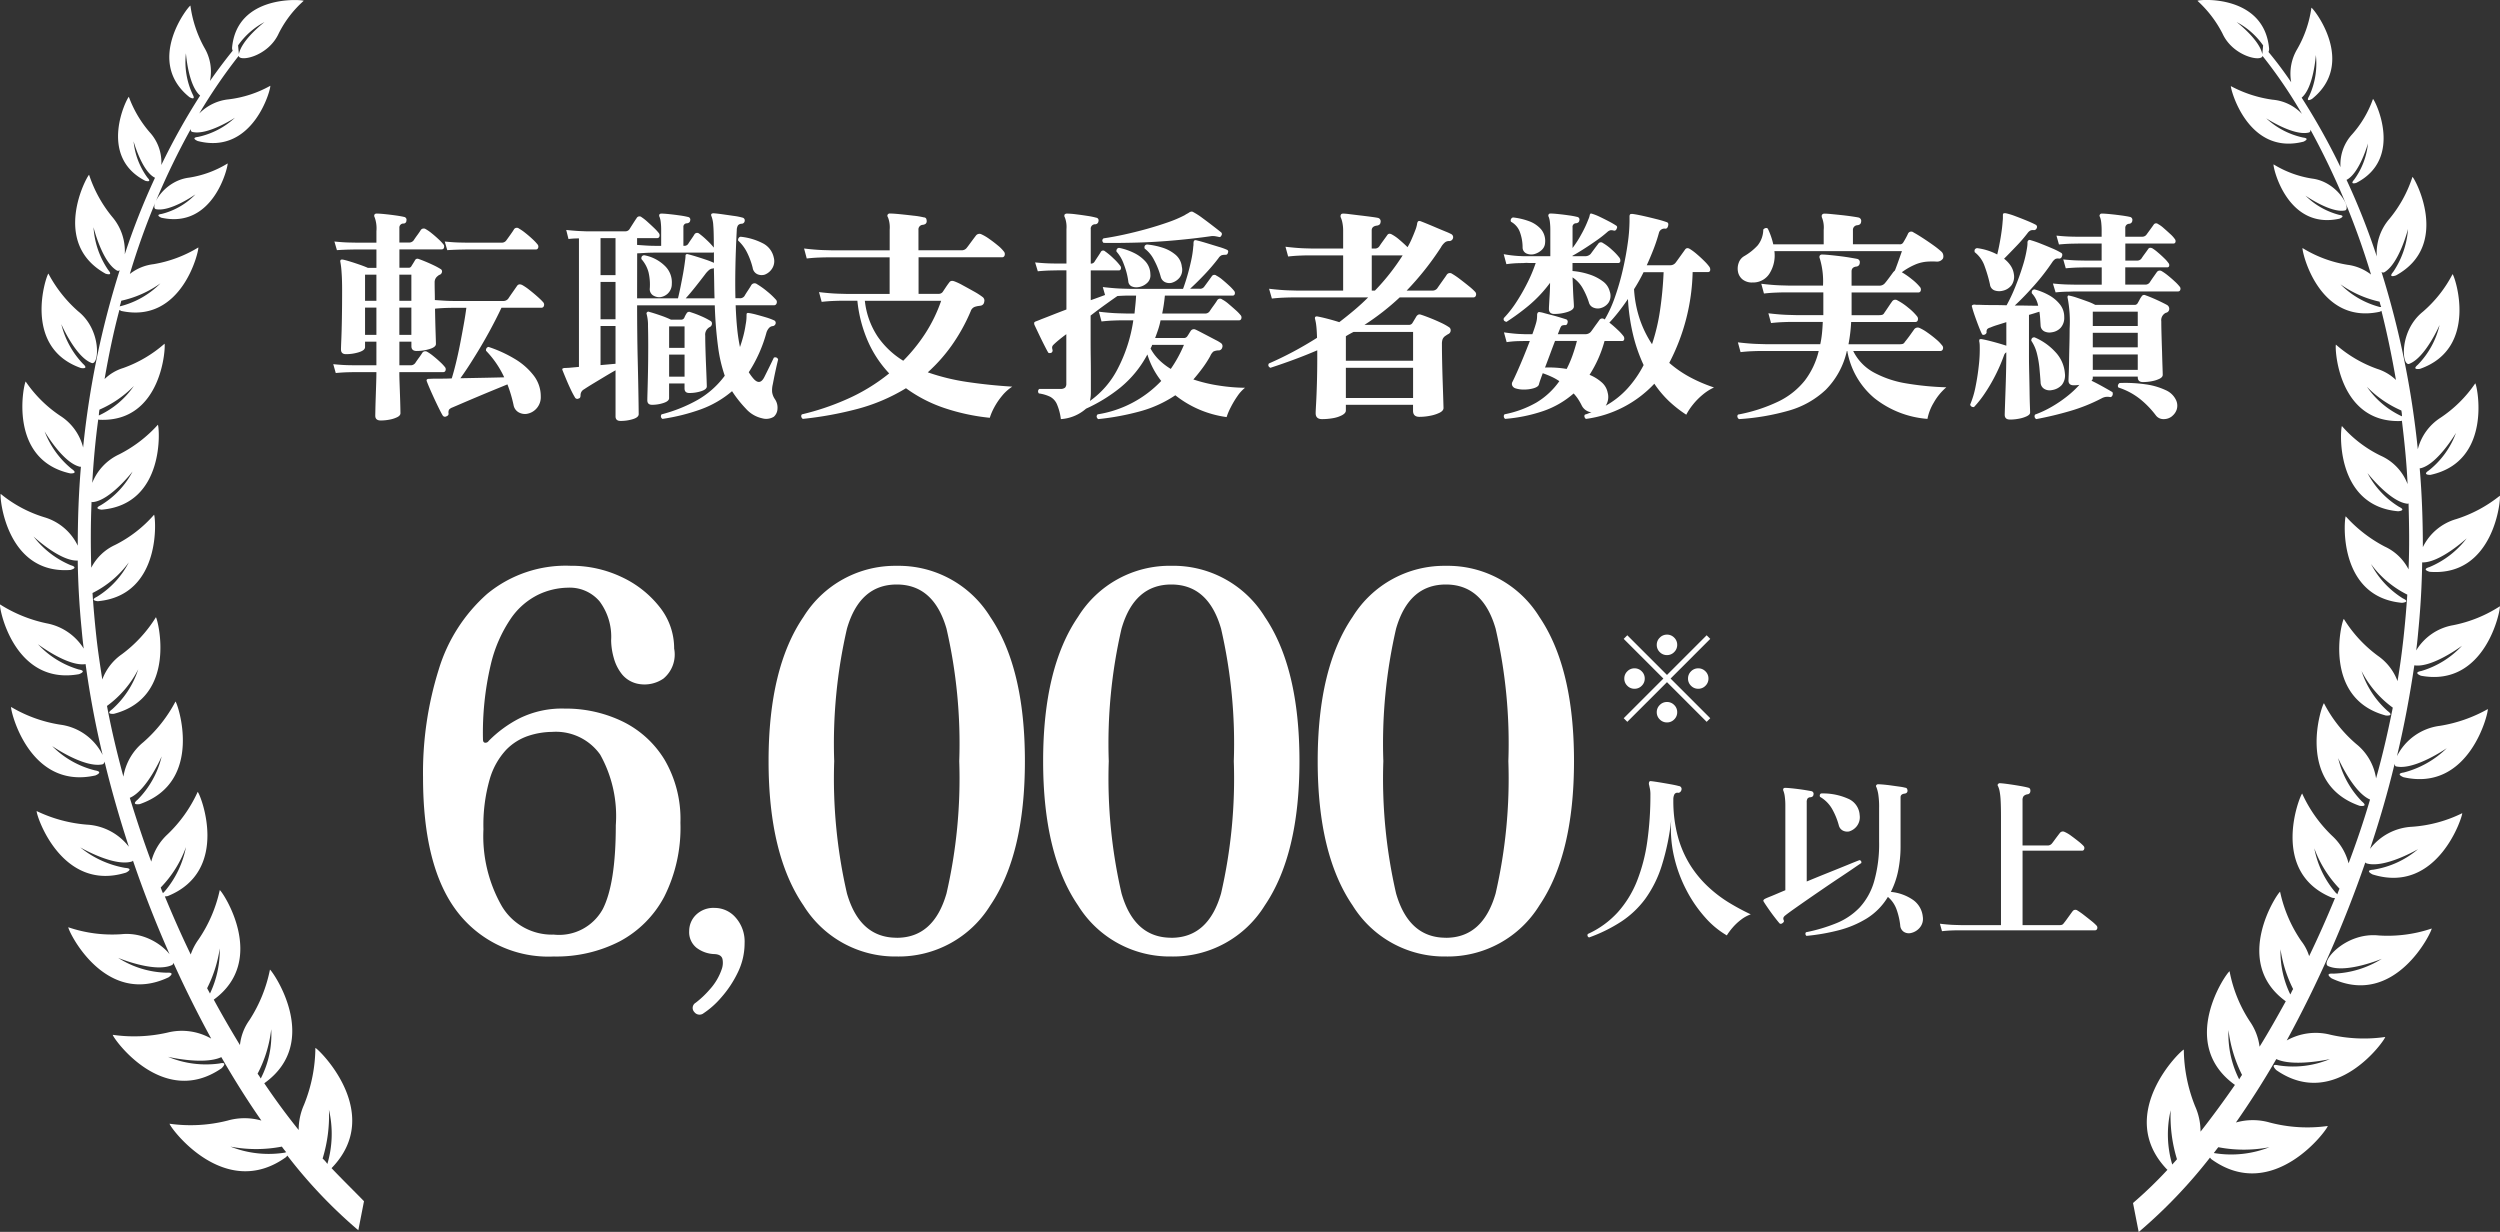 <svg xmlns="http://www.w3.org/2000/svg" width="187.145" height="92.213" viewBox="0 0 187.145 92.213">
  <rect x="0" y="0" width="187.145" height="92.213" fill="#333333" stroke="none"/>
  <g id="グループ_1870" data-name="グループ 1870" transform="translate(-855.427 -588.787)">
    <path id="パス_21578" data-name="パス 21578" d="M-65.5,1.343q-.408,0-.408-.357,0-.068.008-.459t.026-.918q.017-.527.034-1.045t.017-.842h-1.615l-.442.009q-.442.009-.986.059l-.187-.663q.663.068,1.139.076l.476.008h1.615V-4.556h-.85v.408q0,.238-.467.383a3.234,3.234,0,0,1-.961.144q-.374,0-.374-.357,0-.153.026-.757t.042-1.556q.017-.952.017-2.108,0-.816-.042-1.369a6.023,6.023,0,0,0-.093-.773.146.146,0,0,1,.051-.153.413.413,0,0,1,.17,0q.17.034.527.144t.723.238q.366.128.587.229h.646v-1.377h-1.53l-.442.009q-.442.009-.986.043l-.187-.646q.663.068,1.139.076l.476.009h1.53v-.867a2.415,2.415,0,0,0-.136-1.037.222.222,0,0,1-.017-.187.182.182,0,0,1,.17-.085q.221,0,.629.042t.816.1q.408.059.612.11a.213.213,0,0,1,.17.272.213.213,0,0,1-.238.221.3.3,0,0,0-.289.323v1.1h.7a.425.425,0,0,0,.374-.17q.085-.136.272-.391t.255-.374a.27.27,0,0,1,.374-.068,3.188,3.188,0,0,1,.451.315q.263.212.5.434a3.366,3.366,0,0,1,.357.374.255.255,0,0,1,.06.255.164.164,0,0,1-.161.136h-3.179v1.377h.7a.213.213,0,0,0,.187-.1q.051-.085.136-.221t.153-.255a.2.2,0,0,1,.255-.085q.2.068.519.2t.629.281a5.2,5.2,0,0,1,.5.272.2.2,0,0,1,.111.2.275.275,0,0,1-.145.221.47.47,0,0,0-.094.042.4.4,0,0,0-.076.06.568.568,0,0,0-.238.493q0,.323.008.655t.009.654l.637.043q.4.026.774.026h3.672a.463.463,0,0,0,.408-.17q.1-.153.332-.485t.314-.451q.136-.221.408-.085a3.95,3.95,0,0,1,.535.366q.315.247.6.5t.417.408a.269.269,0,0,1,.068.28.188.188,0,0,1-.187.145h-2.992q-.425.9-.952,1.861T-58.5-3.383q-.544.884-1.037,1.564l1.768-.034q.884-.017,1.513-.034a7.211,7.211,0,0,0-1.36-1.989.267.267,0,0,1,.034-.187.21.21,0,0,1,.153-.1,9.646,9.646,0,0,1,1.955.892,5.011,5.011,0,0,1,1.419,1.241,2.538,2.538,0,0,1,.536,1.572,1.259,1.259,0,0,1-.332.918,1.236,1.236,0,0,1-.74.391.976.976,0,0,1-.6-.127.781.781,0,0,1-.365-.536,10.141,10.141,0,0,0-.459-1.547l-1.037.425q-.578.238-1.165.485t-1.1.467q-.51.221-.833.357a.581.581,0,0,0-.238.161.472.472,0,0,0-.034.28q.017.153-.17.221A.2.2,0,0,1-60.86.969q-.085-.136-.246-.459t-.348-.722q-.187-.4-.349-.773t-.246-.6a.143.143,0,0,1,0-.136.208.208,0,0,1,.153-.051l.408-.017h.6q.331,0,.705-.017.153-.493.315-1.156t.306-1.4q.144-.74.272-1.453t.2-1.275h-.952q-.476,0-.893.025t-.5.043q.017.986.042,1.742t.026.893q0,.238-.476.382a3.318,3.318,0,0,1-.969.145q-.391,0-.391-.357v-.34h-.9v1.768h.816a.425.425,0,0,0,.374-.17q.085-.136.272-.391t.255-.374a.27.27,0,0,1,.374-.068,3.187,3.187,0,0,1,.45.315q.264.212.5.434a3.366,3.366,0,0,1,.357.374.255.255,0,0,1,.06.255.164.164,0,0,1-.162.136h-3.3q0,.323.017.8t.034.969q.017.493.025.85t.008.459q0,.17-.229.289a2.165,2.165,0,0,1-.57.187A3.459,3.459,0,0,1-65.5,1.343Zm4.981-12.75-.187-.646q.663.068,1.139.076l.476.009h2.635a.407.407,0,0,0,.357-.17q.1-.136.306-.425t.272-.408a.254.254,0,0,1,.374-.051,3.555,3.555,0,0,1,.467.323q.281.221.535.459a3.632,3.632,0,0,1,.374.391.255.255,0,0,1,.06.255.173.173,0,0,1-.179.136h-5.185l-.451.009Q-59.976-11.441-60.52-11.407Zm-3.587,6.341h.9v-2.04h-.9Zm0-2.55h.9V-9.571h-.9Zm-2.567,2.55h.85v-2.04h-.85Zm0-2.55h.85V-9.571h-.85Zm19.125,8.993q-.374,0-.374-.34V-2.414q-.357.2-.816.476t-.875.527q-.417.255-.672.425a.488.488,0,0,0-.255.408.743.743,0,0,1-.017.162.158.158,0,0,1-.119.111.2.2,0,0,1-.289-.085,6.592,6.592,0,0,1-.314-.595q-.178-.374-.34-.765t-.264-.646q-.051-.1,0-.153l.1-.034.374-.017.748-.068v-9.622l-.264.008a5.186,5.186,0,0,0-.519.042l-.17-.68q.629.068,1.054.085l.425.017h2.924a.365.365,0,0,0,.34-.17q.085-.136.264-.417t.264-.4a.238.238,0,0,1,.374-.068,3.51,3.51,0,0,1,.442.349q.255.229.485.45a3.737,3.737,0,0,1,.348.374.278.278,0,0,1,.059.263.162.162,0,0,1-.161.128h-1.513v.51l.621.043q.383.026.757.026h.425v-1.156a4.837,4.837,0,0,0-.034-.637,1.516,1.516,0,0,0-.085-.366.222.222,0,0,1-.017-.187.179.179,0,0,1,.153-.068q.2,0,.6.042t.8.1a5.572,5.572,0,0,1,.587.11.2.2,0,0,1,.17.255q-.017.187-.238.221a.258.258,0,0,0-.272.289v1.394h.051a.327.327,0,0,0,.323-.17q.085-.136.238-.357t.221-.34a.24.24,0,0,1,.34-.051,5.765,5.765,0,0,1,.586.5,5.176,5.176,0,0,1,.519.553q0-1.207-.042-1.675a2.251,2.251,0,0,0-.128-.655.222.222,0,0,1-.017-.187.264.264,0,0,1,.187-.051q.255.017.671.077l.833.119a4.437,4.437,0,0,1,.638.127.209.209,0,0,1,.17.238.233.233,0,0,1-.221.221.372.372,0,0,0-.281.119.7.7,0,0,0-.093.357q-.153,2.958-.1,5.1h.306a.4.4,0,0,0,.374-.17q.085-.153.255-.408t.255-.408a.29.29,0,0,1,.425-.068,6.019,6.019,0,0,1,.782.561,5.293,5.293,0,0,1,.612.578.255.255,0,0,1,.076.289.2.2,0,0,1-.2.153H-38.93q.034.935.11,1.709a13.24,13.24,0,0,0,.213,1.419q.136-.391.246-.807a7.965,7.965,0,0,0,.179-.875,3.477,3.477,0,0,0,.059-.433q.008-.161.008-.247a.422.422,0,0,1,.017-.153q.034-.051.153-.034a5.147,5.147,0,0,1,.586.128q.349.093.706.2a4.819,4.819,0,0,1,.578.213.206.206,0,0,1,.136.255.254.254,0,0,1-.238.187.418.418,0,0,0-.246.128.94.94,0,0,0-.2.348,10.471,10.471,0,0,1-1.326,2.975q.085.136.178.263t.2.246q.459.493.782-.136.187-.374.4-.807t.315-.655a.222.222,0,0,1,.323.136q-.068.272-.153.654t-.153.722l-.1.51a1.822,1.822,0,0,0-.042.561,1.223,1.223,0,0,0,.2.51,1.127,1.127,0,0,1,.2.739.833.833,0,0,1-.272.586,1.09,1.09,0,0,1-.875.119A2.284,2.284,0,0,1-38.165.459,8.886,8.886,0,0,1-39.2-.85,7.6,7.6,0,0,1-41.54.51a14.809,14.809,0,0,1-2.865.714.219.219,0,0,1-.068-.34A11.2,11.2,0,0,0-41.795-.187a6.6,6.6,0,0,0,2.049-1.819,11.06,11.06,0,0,1-.5-2.159,30.735,30.735,0,0,1-.247-3.111h-5.814q0,.85.009,1.9t.034,2.1q.026,1.054.043,1.964t.025,1.5q.008.6.008.68,0,.238-.433.374A3.078,3.078,0,0,1-47.549,1.377ZM-45.186.17q-.357,0-.357-.34,0-.153.017-.722t.034-1.445q.017-.875.017-1.929,0-.8-.017-1.462a3.169,3.169,0,0,0-.1-.884.132.132,0,0,1,.034-.153.135.135,0,0,1,.17-.017q.323.085.833.263a7.059,7.059,0,0,1,.782.315h.748a.254.254,0,0,0,.255-.153,1.758,1.758,0,0,1,.17-.323.214.214,0,0,1,.289-.085,7.238,7.238,0,0,1,.773.289,5.371,5.371,0,0,1,.706.357.215.215,0,0,1,.127.221.287.287,0,0,1-.145.238.647.647,0,0,0-.17.119A.641.641,0,0,0-41.208-5q0,.391.017.986t.042,1.2q.026.6.042,1.054t.017.553q0,.221-.417.357a2.858,2.858,0,0,1-.893.136q-.357,0-.357-.34v-.374h-1.156v1.1q0,.221-.408.357A2.724,2.724,0,0,1-45.186.17ZM-46.308-7.8h3.06q.085-.34.187-.841t.2-1.037q.093-.535.145-.96.017-.1.025-.2t.009-.162a.079.079,0,0,1,.051-.085q.017-.051.136-.017.272.068.629.179t.706.229a6.1,6.1,0,0,1,.569.221q.017,0,.017.009t.017.008v-.8a.115.115,0,0,1-.085.034h-4.284q-.459,0-.85.026t-.527.026Zm9.588-1.785A.789.789,0,0,1-37.29-9.6a.621.621,0,0,1-.366-.485,5.546,5.546,0,0,0-.417-1.139,3.071,3.071,0,0,0-.672-.9.267.267,0,0,1,.034-.187.21.21,0,0,1,.153-.1,4.668,4.668,0,0,1,1.649.484,1.554,1.554,0,0,1,.833,1.079,1.017,1.017,0,0,1-.119.808A1.133,1.133,0,0,1-36.72-9.588Zm-7.854,1.7a.892.892,0,0,1-.553-.145.559.559,0,0,1-.229-.535,4.075,4.075,0,0,0-.093-1.173,2.412,2.412,0,0,0-.535-1q-.034-.255.2-.289a2.968,2.968,0,0,1,1.547.79,1.7,1.7,0,0,1,.527,1.352A.976.976,0,0,1-44-8.168,1.025,1.025,0,0,1-44.574-7.888Zm-4.471,5.083,1.122-.1V-5.729h-1.122Zm0-3.434h1.122V-9.027h-1.122Zm0-3.3h1.122v-2.771h-1.122ZM-42.67-7.8h2.159q-.017-.51-.025-1.071t-.026-1.19a.3.3,0,0,1-.136.034.514.514,0,0,0-.255.136,1.854,1.854,0,0,0-.272.306q-.323.425-.714.918T-42.67-7.8Zm-1.241,5.865h1.156V-3.587h-1.156Zm0-2.159h1.156V-5.7h-1.156ZM-33.9,1.224a.252.252,0,0,1-.119-.17.184.184,0,0,1,.051-.17A18.916,18.916,0,0,0-30.719-.2a14.025,14.025,0,0,0,3.281-1.981,8.467,8.467,0,0,1-1.581-2.38,10.11,10.11,0,0,1-.8-3.06h-1.1q-.281,0-.705.017t-.867.068l-.2-.731q.833.1,1.445.119l.612.017h3.23v-2.737h-4.632q-.281,0-.706.017t-.867.068l-.2-.748q.833.1,1.445.119l.612.017H-27.4v-1.547a2.135,2.135,0,0,0-.119-.9q-.085-.136-.034-.221a.179.179,0,0,1,.187-.085q.255,0,.757.051t1.011.111a5.829,5.829,0,0,1,.765.128.189.189,0,0,1,.17.1.549.549,0,0,1,.034.2.248.248,0,0,1-.094.187.468.468,0,0,1-.2.068.342.342,0,0,0-.323.374v1.53h3.2a.465.465,0,0,0,.391-.153q.085-.1.229-.3l.289-.391.2-.264a.33.33,0,0,1,.408-.085,3.394,3.394,0,0,1,.578.34q.34.238.646.493a2.669,2.669,0,0,1,.442.442.3.3,0,0,1,.068.3.188.188,0,0,1-.187.144h-6.256v2.737h1.513a.37.37,0,0,0,.289-.136l.221-.332q.153-.229.272-.382.119-.187.391-.085a4.324,4.324,0,0,1,.612.289q.408.221.833.459a5.282,5.282,0,0,1,.663.425.326.326,0,0,1,.119.365.311.311,0,0,1-.255.28q-.1.017-.178.026a1.244,1.244,0,0,0-.2.043.509.509,0,0,0-.374.34A13.589,13.589,0,0,1-22.78-4.241a12.256,12.256,0,0,1-1.768,1.98,15.994,15.994,0,0,0,3.018.731q1.623.238,3.306.34a3.307,3.307,0,0,0-.774.7,5.185,5.185,0,0,0-.578.858,4.388,4.388,0,0,0-.331.774,15.474,15.474,0,0,1-3.4-.731A10.6,10.6,0,0,1-26.18-1.071,13.746,13.746,0,0,1-29.835.484,26.677,26.677,0,0,1-33.9,1.224Zm7.514-4.352a12.673,12.673,0,0,0,1.632-2.014,11.268,11.268,0,0,0,1.207-2.474h-5.712A5.99,5.99,0,0,0-28.3-4.938,6.346,6.346,0,0,0-26.384-3.128Zm11.8,4.369A4.087,4.087,0,0,0-14.892.1a1.157,1.157,0,0,0-.5-.535,2.873,2.873,0,0,0-.841-.247.244.244,0,0,1-.059-.178A.23.23,0,0,1-16.2-1.02h1.564a.525.525,0,0,0,.365-.094.435.435,0,0,0,.094-.314V-5.117q-.323.238-.569.442t-.382.34a.333.333,0,0,0-.111.179.527.527,0,0,0,.026.2.2.2,0,0,1-.1.238.559.559,0,0,1-.136.017.109.109,0,0,1-.1-.068q-.1-.17-.306-.578t-.408-.833q-.2-.425-.306-.646a.632.632,0,0,1-.017-.153.277.277,0,0,1,.1-.085l.2-.076q.11-.042.229-.094.357-.136.85-.331t1.037-.4V-9.894h-.714l-.442.009q-.442.009-.986.059l-.2-.663q.68.068,1.147.076l.467.009h.731v-2.584a2.016,2.016,0,0,0-.119-.867.22.22,0,0,1-.017-.221.231.231,0,0,1,.17-.068,5.937,5.937,0,0,1,.663.051q.425.051.858.119a5.935,5.935,0,0,1,.672.136.2.2,0,0,1,.17.255.247.247,0,0,1-.238.238.326.326,0,0,0-.34.374V-10.4a.3.3,0,0,0,.289-.153q.085-.136.238-.365t.221-.349a.2.2,0,0,1,.323-.051,4.878,4.878,0,0,1,.62.519,4.071,4.071,0,0,1,.519.569.235.235,0,0,1,.042.229.149.149,0,0,1-.145.111h-2.108v2.227q.289-.1.561-.2t.51-.187l-.17-.595q.85.1,1.453.119l.6.017H-5.44q.153-.408.315-.96t.289-1.139a7.6,7.6,0,0,0,.161-1.062.824.824,0,0,0,.017-.161v-.144a.151.151,0,0,0,.017-.068.069.069,0,0,1,.017-.051q.051-.085.187-.051.289.068.765.212l.918.281a4.562,4.562,0,0,1,.612.221.149.149,0,0,1,.068.2q-.034.17-.17.17a1.031,1.031,0,0,0-.306.034.581.581,0,0,0-.238.221A14.884,14.884,0,0,1-3.834-9.58q-.57.6-1.08,1.063H-4.2a.382.382,0,0,0,.357-.17q.1-.136.281-.383l.264-.366A.232.232,0,0,1-2.941-9.5a2.47,2.47,0,0,1,.459.315q.255.212.493.433a3.366,3.366,0,0,1,.357.374.261.261,0,0,1,.068.246.159.159,0,0,1-.17.128H-6.8A12.327,12.327,0,0,1-7-6.664h3.179a.4.4,0,0,0,.374-.17q.085-.136.289-.416t.272-.4a.249.249,0,0,1,.374-.068,2.535,2.535,0,0,1,.476.331q.272.23.527.459a3.212,3.212,0,0,1,.374.382.255.255,0,0,1,.059.255.164.164,0,0,1-.162.136H-7.123a5.326,5.326,0,0,1-.179.688q-.11.332-.229.637h2.142a.3.3,0,0,0,.272-.136q.068-.1.128-.2t.127-.2a.279.279,0,0,1,.374-.085q.051.017.314.153l.587.306q.323.17.6.315a2.619,2.619,0,0,1,.365.213.279.279,0,0,1,.119.34.283.283,0,0,1-.238.221.962.962,0,0,0-.425.085.93.93,0,0,0-.238.34,8.084,8.084,0,0,1-.6.927q-.323.433-.663.824a11.307,11.307,0,0,0,1.981.467A13.339,13.339,0,0,0-.8-1.105a2.816,2.816,0,0,0-.578.638,6.855,6.855,0,0,0-.5.842,4.525,4.525,0,0,0-.3.714A7.854,7.854,0,0,1-6.018-.544,8.959,8.959,0,0,1-8.611.646a19.121,19.121,0,0,1-3.187.595q-.2-.187-.034-.357a8.364,8.364,0,0,0,4.76-2.5A6.039,6.039,0,0,1-8.109-3.6a8.088,8.088,0,0,1-2.049,2.5A11.872,11.872,0,0,1-12.7.459,3.163,3.163,0,0,1-14.586,1.241Zm2.176-1.36A6.642,6.642,0,0,0-10.345-2.5,11.408,11.408,0,0,0-9.163-6.154h-.807q-.281,0-.705.017t-.867.068l-.2-.731q.833.1,1.445.119l.612.017h.612q.034-.34.068-.671t.051-.672H-9.4q-.255,0-.493.009t-.459.025q-.323.221-.867.612t-1.139.85v1.938q0,.595.009,1.232t.009,1.2v1.36A2.774,2.774,0,0,1-12.41-.119Zm1.02-11.832q-.187-.187,0-.34.7-.1,1.53-.281t1.683-.417q.85-.238,1.6-.5a9.206,9.206,0,0,0,1.258-.535q.1-.068.2-.119a1.337,1.337,0,0,0,.161-.1.391.391,0,0,1,.153-.051.249.249,0,0,1,.153.051A4.982,4.982,0,0,1-4-13.821q.417.306.825.621t.595.467a.176.176,0,0,1,.017.221q-.068.153-.187.119-.136-.034-.306-.06a1.086,1.086,0,0,0-.357.009q-1.19.17-2.618.3t-2.822.17Q-10.251-11.934-11.39-11.951Zm5.083,2.992A.761.761,0,0,1-6.8-9.019.6.6,0,0,1-7.106-9.4a5.732,5.732,0,0,0-.493-1.25,2.445,2.445,0,0,0-.714-.875q-.068-.255.17-.306A5.42,5.42,0,0,1-7-11.6a2.841,2.841,0,0,1,.986.527,1.354,1.354,0,0,1,.484.91A.952.952,0,0,1-5.7-9.35,1.165,1.165,0,0,1-6.307-8.959Zm-2.5.323A.854.854,0,0,1-9.291-8.7a.443.443,0,0,1-.247-.374,5.448,5.448,0,0,0-.34-1.292,2.777,2.777,0,0,0-.544-.935.248.248,0,0,1,.043-.2.194.194,0,0,1,.161-.076,4.555,4.555,0,0,1,1.1.374,2.8,2.8,0,0,1,.867.646,1.45,1.45,0,0,1,.365.952.755.755,0,0,1-.272.68A1.186,1.186,0,0,1-8.806-8.636Zm2.448,6.12a9.6,9.6,0,0,0,.986-1.8h-2.38a.664.664,0,0,1-.051.136l-.068.136a3.521,3.521,0,0,0,.646.859A4.789,4.789,0,0,0-6.358-2.516ZM4.964,1.241q-.476,0-.476-.442,0-.153.034-.748t.06-1.5q.026-.909.026-1.964V-3.91q-.833.357-1.7.68T1.1-2.6Q.867-2.72.986-2.924q.9-.391,1.81-.875T4.59-4.845q-.017-.6-.059-.927a3.352,3.352,0,0,0-.094-.5.192.192,0,0,1,.017-.136.194.194,0,0,1,.17-.034q.289.051.748.17t.884.255q.578-.442,1.122-.9t1.037-.952H2.8q-.281,0-.705.017t-.884.068L1-8.517q.85.1,1.453.119l.6.017H6.545v-2.635H4q-.281,0-.705.017t-.867.068l-.2-.731q.833.1,1.445.119l.612.017H6.545v-1.309a2.914,2.914,0,0,0-.06-.646,1.812,1.812,0,0,0-.11-.357.249.249,0,0,1,0-.221q.034-.085.187-.085a4.559,4.559,0,0,1,.459.042l.774.094q.433.051.807.1t.544.085a.262.262,0,0,1,.2.323q-.017.221-.272.255-.391.051-.391.357v1.36h.2a.4.4,0,0,0,.374-.17q.085-.136.289-.416t.289-.4q.119-.2.357-.068a3.085,3.085,0,0,1,.578.408q.34.289.595.544a5.4,5.4,0,0,0,.306-.6q.153-.348.272-.663a2.171,2.171,0,0,0,.136-.468.432.432,0,0,1,.051-.17q.051-.085.187-.051.1.034.434.17t.731.306q.4.17.731.306a4.093,4.093,0,0,1,.417.187.264.264,0,0,1,.136.323.289.289,0,0,1-.306.2.51.51,0,0,0-.272.085,1.231,1.231,0,0,0-.323.391A21.589,21.589,0,0,1,11.3-8.381h1.9a.443.443,0,0,0,.391-.17q.068-.1.212-.306l.289-.408q.145-.2.2-.289a.281.281,0,0,1,.408-.085,5.761,5.761,0,0,1,.587.4q.348.264.671.527a4.259,4.259,0,0,1,.459.416.269.269,0,0,1,.068.281.188.188,0,0,1-.187.145H10.778A18.6,18.6,0,0,1,8.143-5.814h3.315a.3.3,0,0,0,.272-.136l.144-.238q.093-.153.161-.272a.427.427,0,0,1,.136-.119.261.261,0,0,1,.187,0q.221.068.637.23t.833.357a4.6,4.6,0,0,1,.638.349.264.264,0,0,1,.127.255.293.293,0,0,1-.162.255,1.111,1.111,0,0,0-.119.068l-.1.068a.571.571,0,0,0-.221.255,1.036,1.036,0,0,0-.051.357q0,.595.017,1.385T14-1.454q.026.757.042,1.284t.017.578q0,.2-.281.349a2.715,2.715,0,0,1-.7.229,4.115,4.115,0,0,1-.825.085q-.476,0-.476-.459V.17H6.749V.6q0,.187-.272.34a2.228,2.228,0,0,1-.688.229A4.557,4.557,0,0,1,4.964,1.241ZM6.749-.34h5.032V-2.6H6.749Zm0-2.788h5.032V-5.287H7.327q-.136.068-.289.153t-.289.17ZM8.687-8.381h.238A16.537,16.537,0,0,0,11-11.016H8.687Zm9.979,9.6a.236.236,0,0,1-.093-.17.2.2,0,0,1,.059-.17A7.762,7.762,0,0,0,21.012,0a5.612,5.612,0,0,0,1.717-1.6,3.925,3.925,0,0,0-.587-.332q-.315-.145-.655-.263-.1.272-.178.493t-.111.357q-.051.17-.382.272a2.477,2.477,0,0,1-.731.1,1.925,1.925,0,0,1-.671-.1.4.4,0,0,1-.212-.2.313.313,0,0,1,.025-.289q.119-.238.34-.731t.476-1.113q.255-.621.476-1.2h-.374l-.451.008a7.117,7.117,0,0,0-.91.077l-.2-.731q.714.1,1.139.119l.425.017h.561q.034-.085.119-.331t.153-.485a1.865,1.865,0,0,0,.076-.391q.009-.153.009-.272.034-.221.221-.17a1.82,1.82,0,0,1,.3.068q.247.068.578.153t.637.179q.306.094.459.144a.2.2,0,0,1,.085.238q-.034.187-.17.187a.652.652,0,0,0-.247.034q-.077.034-.161.255l-.153.391h2.04a.543.543,0,0,0,.425-.17q.068-.085.2-.272t.264-.366q.128-.178.178-.246a.252.252,0,0,1,.374-.068l.034.017a9.339,9.339,0,0,0,.765-1.683,18.893,18.893,0,0,0,.578-2q.238-1.028.374-2a12.332,12.332,0,0,0,.136-1.683v-.323a.264.264,0,0,1,.051-.187.419.419,0,0,1,.2-.017q.272.034.765.144t.994.238a7.818,7.818,0,0,1,.774.229q.17.051.1.289-.051.2-.2.2a.423.423,0,0,0-.476.289,12.214,12.214,0,0,1-.408,1.241q-.238.612-.51,1.207h1.751a.5.5,0,0,0,.391-.17q.068-.085.221-.3l.306-.425q.153-.213.2-.281.136-.187.374-.034a4.237,4.237,0,0,1,.51.383q.289.246.553.51a3.527,3.527,0,0,1,.382.434.357.357,0,0,1,.059.264.147.147,0,0,1-.161.127H32.708a15.4,15.4,0,0,1-1.751,6.8,8.481,8.481,0,0,0,1.606,1.1,11.313,11.313,0,0,0,1.743.74,3.865,3.865,0,0,0-.859.552,5.049,5.049,0,0,0-.731.748,4.415,4.415,0,0,0-.485.74A9.118,9.118,0,0,1,30.94-.1a7.76,7.76,0,0,1-1.1-1.309,8.572,8.572,0,0,1-5.117,2.635.238.238,0,0,1-.11-.153A.167.167,0,0,1,24.65.9,1.682,1.682,0,0,0,24.9.816a2,2,0,0,1,.238-.085A.924.924,0,0,1,24.395.2a4.584,4.584,0,0,0-.263-.459A3.309,3.309,0,0,0,23.8-.68,6.8,6.8,0,0,1,21.522.638,11.747,11.747,0,0,1,18.666,1.224Zm.1-7.259q-.272-.068-.187-.289a8.012,8.012,0,0,0,.927-1.181,14.472,14.472,0,0,0,.833-1.454,11.333,11.333,0,0,0,.62-1.479h-.493a1.871,1.871,0,0,0-.391,0l-.4.009a8.3,8.3,0,0,0-.91.076l-.2-.748a9.273,9.273,0,0,0,1.1.136l.4.017h1.989v-1.938a4.837,4.837,0,0,0-.034-.637,1.516,1.516,0,0,0-.085-.366.183.183,0,0,1-.017-.17.146.146,0,0,1,.153-.085q.2,0,.6.042t.8.1a5.572,5.572,0,0,1,.587.11.2.2,0,0,1,.17.255q-.017.187-.238.221a.266.266,0,0,0-.272.306v1.547a7.861,7.861,0,0,0,.654-1.02,8.263,8.263,0,0,0,.535-1.139,1.153,1.153,0,0,0,.1-.323.194.194,0,0,1,.068-.1.237.237,0,0,1,.1.017,3.89,3.89,0,0,1,.578.229q.34.162.68.34a6.24,6.24,0,0,1,.544.314q.136.085.034.255a.17.17,0,0,1-.221.119.674.674,0,0,0-.221-.025.543.543,0,0,0-.238.127,8.985,8.985,0,0,1-.85.663q-.51.357-.995.663t-.773.459v.034h.935a.543.543,0,0,0,.425-.17q.1-.136.289-.391t.272-.357a.235.235,0,0,1,.357-.068,3.775,3.775,0,0,1,.68.51,4.253,4.253,0,0,1,.561.595.357.357,0,0,1,.059.264.147.147,0,0,1-.161.127H23.715v.6a5.4,5.4,0,0,1,1.233.247,3.433,3.433,0,0,1,1.028.518,1.333,1.333,0,0,1,.527.765.954.954,0,0,1-.076.816,1.017,1.017,0,0,1-.536.408.82.82,0,0,1-.569,0,.568.568,0,0,1-.382-.408,5.483,5.483,0,0,0-.5-1.122,2.338,2.338,0,0,0-.722-.748q.017.408.034.867t.042.816q.026.357.025.493,0,.255-.468.408a3.178,3.178,0,0,1-.994.153q-.408,0-.408-.374,0-.085.017-.391t.043-.731q.026-.425.025-.833a9.831,9.831,0,0,1-1.615,1.717A17.28,17.28,0,0,1,18.768-6.035ZM26.2.238a6.521,6.521,0,0,0,1.632-1.292,8.126,8.126,0,0,0,1.207-1.751,11.887,11.887,0,0,1-.782-2.236,14.788,14.788,0,0,1-.391-2.711q-.357.527-.705.969t-.688.8a7.635,7.635,0,0,1,.6.519,3.86,3.86,0,0,1,.451.484.307.307,0,0,1,.06.247.147.147,0,0,1-.162.128H26.112A9.084,9.084,0,0,1,24.99-2.074a3.225,3.225,0,0,1,.9.553,1.37,1.37,0,0,1,.459.79A1.206,1.206,0,0,1,26.2.238Zm3.468-4.607a14.64,14.64,0,0,0,.595-2.508,27.522,27.522,0,0,0,.272-2.882h-1.5a12.683,12.683,0,0,1-.714,1.275A8.645,8.645,0,0,0,28.764-6.2,8.141,8.141,0,0,0,29.665-4.369Zm-8.789-6.749a.912.912,0,0,1-.6-.034.493.493,0,0,1-.3-.476,3.363,3.363,0,0,0-.212-1.156,1.436,1.436,0,0,0-.654-.748.223.223,0,0,1,.153-.323,5.052,5.052,0,0,1,1.173.272,2.2,2.2,0,0,1,.91.6,1.359,1.359,0,0,1,.314,1.02.772.772,0,0,1-.255.544A1.314,1.314,0,0,1,20.876-11.118Zm2.4,8.6a8.065,8.065,0,0,0,.425-.978q.187-.518.34-1.113H22.406q-.17.442-.365.969t-.383,1.02A8.082,8.082,0,0,1,23.273-2.516Zm12.9,3.757a.252.252,0,0,1-.119-.17A.184.184,0,0,1,36.108.9a12.049,12.049,0,0,0,3.051-.994A5.684,5.684,0,0,0,41.1-1.641a5.874,5.874,0,0,0,1.045-2.218H37.867q-.281,0-.705.017t-.867.068l-.2-.731q.85.1,1.453.119l.6.017h4.114a7.276,7.276,0,0,0,.128-.808q.042-.416.059-.858h-2.3q-.281,0-.705.017t-.867.068l-.2-.731q.833.1,1.445.119l.612.017h2.057v-1.7H39.618q-.281,0-.705.017t-.867.068l-.2-.731q.833.1,1.437.119l.6.017h2.584a5.964,5.964,0,0,0-.238-2.023.258.258,0,0,1-.017-.2.19.19,0,0,1,.187-.1q.187,0,.544.034t.773.085q.417.051.774.111t.527.093a.251.251,0,0,1,.2.306.276.276,0,0,1-.272.272q-.34.051-.34.357v1.071h2.074a.522.522,0,0,0,.408-.17q.119-.136.34-.434t.306-.417l.068-.068.051-.051q.068-.17.17-.45l.2-.561q.1-.28.153-.433H38.828a2.539,2.539,0,0,1-.366,1.675,1.44,1.44,0,0,1-1.266.671,1.124,1.124,0,0,1-.765-.238.974.974,0,0,1-.331-.578,1.258,1.258,0,0,1,.059-.663.925.925,0,0,1,.408-.493,4.3,4.3,0,0,0,1.012-.807,1.94,1.94,0,0,0,.417-1.182.309.309,0,0,1,.17-.11.167.167,0,0,1,.17.043,5.371,5.371,0,0,1,.408,1.173h3.774V-12.92a2,2,0,0,0-.119-.9.309.309,0,0,1-.017-.221.213.213,0,0,1,.187-.1q.187,0,.535.034t.748.076q.4.043.748.094t.519.085a.262.262,0,0,1,.2.323q-.017.221-.272.255a.348.348,0,0,0-.34.374v1.054h3.485A.282.282,0,0,0,48.484-12q.085-.136.187-.323t.153-.306a.266.266,0,0,1,.425-.1q.255.136.663.4t.8.544a6.606,6.606,0,0,1,.612.484.422.422,0,0,1,.144.264.434.434,0,0,1-.025.264.531.531,0,0,1-.493.221,5.508,5.508,0,0,0-.612,0,2.876,2.876,0,0,0-.884.187,5.024,5.024,0,0,0-1.088.612,5.786,5.786,0,0,1,.757.527,3.8,3.8,0,0,1,.586.561.286.286,0,0,1,.076.281.175.175,0,0,1-.178.144h-5v1.7h2.04a.967.967,0,0,0,.246-.025.279.279,0,0,0,.161-.145q.119-.17.3-.442t.281-.408a.284.284,0,0,1,.408-.085,4.525,4.525,0,0,1,.791.535,4.128,4.128,0,0,1,.672.655.3.3,0,0,1,.059.28.175.175,0,0,1-.178.145H44.574a11.959,11.959,0,0,1-.2,1.666h3.825a.867.867,0,0,0,.238-.026.284.284,0,0,0,.153-.144q.085-.1.229-.289T49.1-5.21q.144-.2.2-.281a.33.33,0,0,1,.408-.085,3.394,3.394,0,0,1,.578.34,8.162,8.162,0,0,1,.646.5,2.892,2.892,0,0,1,.442.451.269.269,0,0,1,.068.28.188.188,0,0,1-.187.145H44.727a3.658,3.658,0,0,0,1.556,1.615,7.681,7.681,0,0,0,2.439.816,21.884,21.884,0,0,0,2.975.289A4.23,4.23,0,0,0,50.762,0a3.656,3.656,0,0,0-.476,1.224A7.262,7.262,0,0,1,46.3-.34a5.928,5.928,0,0,1-2.015-3.519h-.034A5.956,5.956,0,0,1,42.67-.952,6.694,6.694,0,0,1,39.924.6,17.458,17.458,0,0,1,36.176,1.241Zm22.253,0A.231.231,0,0,1,58.344.9,7.763,7.763,0,0,0,59.576.323a9.334,9.334,0,0,0,1.165-.79,7.181,7.181,0,0,0,.918-.858q-.1.017-.213.026t-.212.008q-.391,0-.391-.357,0-.068.017-.459t.026-.961q.008-.569.025-1.224t.017-1.232a9.336,9.336,0,0,0-.153-2.329.129.129,0,0,1,.017-.119.067.067,0,0,1,.1-.034,4.22,4.22,0,0,1,.586.161q.383.128.774.272a3.968,3.968,0,0,1,.595.263h2.924a.258.258,0,0,0,.255-.136q.051-.085.136-.246a1.6,1.6,0,0,1,.153-.247.219.219,0,0,1,.306-.085q.2.068.51.2t.6.272q.3.145.484.247a.327.327,0,0,1,.17.3.293.293,0,0,1-.221.28.387.387,0,0,0-.153.085.61.61,0,0,0-.221.561q0,.374.017,1T67.847-3.8q.017.655.034,1.139t.017.586q0,.17-.229.289A2.165,2.165,0,0,1,67.1-1.6a3.46,3.46,0,0,1-.68.068q-.391,0-.391-.357v-.051H62.662v.119a.243.243,0,0,1-.1.187q.391.187.833.433t.7.4q.051.017.06.094a.407.407,0,0,1-.008.144q-.068.17-.187.153a1.046,1.046,0,0,0-.348-.009.958.958,0,0,0-.3.111,12.846,12.846,0,0,1-2.355.944A25.942,25.942,0,0,1,58.429,1.241Zm-1.972.034q-.391,0-.391-.357,0-.068.017-.578t.042-1.224q.026-.714.042-1.419t.017-1.164v-.289a.4.4,0,0,0-.17.221,12.574,12.574,0,0,1-.654,1.513,12.667,12.667,0,0,1-.8,1.36,7.85,7.85,0,0,1-.791,1,.267.267,0,0,1-.187-.034.21.21,0,0,1-.1-.153,6.717,6.717,0,0,0,.4-1.334q.161-.79.246-1.6A10.24,10.24,0,0,0,54.2-4.131q0-.136-.008-.247a1.114,1.114,0,0,0-.026-.179.294.294,0,0,1,.017-.17.275.275,0,0,1,.17-.017q.306.051.859.2t.978.289V-6.018l-.7.221a4.713,4.713,0,0,0-.51.187.434.434,0,0,0-.221.119.338.338,0,0,0-.051.2.137.137,0,0,1-.034.127.241.241,0,0,1-.1.077q-.17.068-.221-.068-.1-.2-.246-.578t-.281-.765q-.136-.391-.2-.646-.051-.119.034-.153a.269.269,0,0,1,.17-.034.955.955,0,0,0,.187.017h.221q.374.017.893.017t1.079.017a12.227,12.227,0,0,0,.638-1.351q.315-.773.561-1.564a9.051,9.051,0,0,0,.331-1.385q.017-.1.026-.2t.008-.187a.2.2,0,0,1,.085-.187.176.176,0,0,1,.153,0,7.82,7.82,0,0,1,.739.255q.433.17.85.349a5.71,5.71,0,0,1,.672.331q.17.085.068.306a.2.2,0,0,1-.221.136.46.46,0,0,0-.264.034.833.833,0,0,0-.229.238,16.294,16.294,0,0,1-1.352,1.742q-.774.876-1.453,1.5.51,0,.969.009t.782.008a1.88,1.88,0,0,0-.476-.935q-.034-.255.2-.289a4.626,4.626,0,0,1,1.08.433,2.743,2.743,0,0,1,.824.688,1.489,1.489,0,0,1,.323.952,1.114,1.114,0,0,1-.272.807,1.1,1.1,0,0,1-.663.332.881.881,0,0,1-.569-.076.514.514,0,0,1-.264-.417q-.017-.272-.034-.536T58.667-6.8q-.17.051-.357.111t-.425.127v3.094q0,.561.017,1.249t.026,1.326q.008.638.025,1.088t.017.553q0,.153-.238.272a2.3,2.3,0,0,1-.586.187A3.589,3.589,0,0,1,56.457,1.275Zm3.417-9.52-.2-.663q.68.068,1.147.076l.467.009h2.04v-1.292H62.067l-.442.009q-.442.009-.986.059l-.187-.663q.663.068,1.139.076l.476.009h1.258V-11.9H61.557l-.442.008q-.442.009-.986.06l-.187-.663q.663.068,1.139.076l.476.009h1.768v-.408a5.383,5.383,0,0,0-.034-.68,1.536,1.536,0,0,0-.085-.374q-.068-.119-.017-.187a.146.146,0,0,1,.153-.085q.221,0,.638.042t.842.1q.425.059.629.11a.222.222,0,0,1,.17.272.247.247,0,0,1-.238.238.3.3,0,0,0-.289.323v.646h1.258a.39.39,0,0,0,.34-.17q.085-.119.272-.374t.255-.357a.216.216,0,0,1,.323-.051,2.221,2.221,0,0,1,.425.306q.255.221.493.442a2.288,2.288,0,0,1,.34.374.255.255,0,0,1,.051.23.145.145,0,0,1-.153.111h-3.6v1.275h.85a.4.4,0,0,0,.357-.153q.085-.136.255-.366t.238-.332q.1-.17.323-.068a3.152,3.152,0,0,1,.408.306q.238.2.467.425a2.443,2.443,0,0,1,.332.374.242.242,0,0,1,.051.221.133.133,0,0,1-.136.1H65.093v1.292h1.462a.4.4,0,0,0,.374-.17q.085-.136.264-.391t.263-.374a.27.27,0,0,1,.374-.068,3.9,3.9,0,0,1,.468.332q.264.213.5.434a3.366,3.366,0,0,1,.357.374.243.243,0,0,1,.06.247.162.162,0,0,1-.161.127H61.3L60.86-8.3Q60.418-8.3,59.874-8.245ZM55.9-8.364a1.057,1.057,0,0,1-.578-.025.531.531,0,0,1-.357-.451,10.5,10.5,0,0,0-.4-1.368,2.241,2.241,0,0,0-.74-1.045q-.068-.255.17-.306a4.45,4.45,0,0,1,1.513.476q.136-.544.255-1.258t.153-1.241a2,2,0,0,0,.017-.247v-.2q0-.119.068-.136a.425.425,0,0,1,.17,0,4.813,4.813,0,0,1,.688.212q.434.162.867.34t.654.3a.182.182,0,0,1,.085.255.219.219,0,0,1-.2.153.555.555,0,0,0-.246.017.576.576,0,0,0-.213.17,10.808,10.808,0,0,1-.858,1q-.519.544-.927.952a2.173,2.173,0,0,1,.485.51,1.509,1.509,0,0,1,.246.629,1.113,1.113,0,0,1-.17.841A1.139,1.139,0,0,1,55.9-8.364Zm12.7,9.384a.98.98,0,0,1-.637.221.7.7,0,0,1-.587-.289,6.862,6.862,0,0,0-1.2-1.233,5.118,5.118,0,0,0-1.59-.841.188.188,0,0,1-.034-.187.271.271,0,0,1,.119-.153,10.665,10.665,0,0,1,1.946.1,5.151,5.151,0,0,1,1.5.434A1.52,1.52,0,0,1,68.9-.17a.973.973,0,0,1,.042.7A1.076,1.076,0,0,1,68.595,1.02ZM59.619-.935a.793.793,0,0,1-.6-.093.58.58,0,0,1-.264-.485q-.034-.493-.085-1.046a7.27,7.27,0,0,0-.187-1.1,3,3,0,0,0-.425-.969q0-.255.238-.255a4.461,4.461,0,0,1,1.564,1.1,2.619,2.619,0,0,1,.714,1.606,1.145,1.145,0,0,1-.229.859A1.229,1.229,0,0,1,59.619-.935Zm3.043-1.513h3.366V-3.6H62.662Zm0-1.683h3.366V-5.219H62.662Zm0-1.6h3.366V-6.8H62.662Z" transform="translate(949.427 618.92)" fill="#fff"/>
    <path id="パス_21580" data-name="パス 21580" d="M-2.97-.072l-.27-.27,2.97-2.97-2.97-2.97.27-.27L0-3.582l2.97-2.97.27.27L.27-3.312,3.24-.342l-.27.27L0-3.042Zm.54-2.475a.736.736,0,0,1-.54-.225.736.736,0,0,1-.225-.54.736.736,0,0,1,.225-.54.736.736,0,0,1,.54-.225.736.736,0,0,1,.54.225.736.736,0,0,1,.225.54.736.736,0,0,1-.225.54A.736.736,0,0,1-2.43-2.547Zm4.77,0a.736.736,0,0,1-.54-.225.736.736,0,0,1-.225-.54.736.736,0,0,1,.225-.54.736.736,0,0,1,.54-.225.736.736,0,0,1,.54.225.736.736,0,0,1,.225.54.736.736,0,0,1-.225.54A.736.736,0,0,1,2.34-2.547ZM0-.027A.736.736,0,0,1-.54-.252a.736.736,0,0,1-.225-.54.736.736,0,0,1,.225-.54A.736.736,0,0,1,0-1.557a.736.736,0,0,1,.54.225.736.736,0,0,1,.225.54.736.736,0,0,1-.225.54A.736.736,0,0,1,0-.027Zm0-5.04a.736.736,0,0,1-.54-.225.736.736,0,0,1-.225-.54.736.736,0,0,1,.225-.54A.736.736,0,0,1,0-6.6a.736.736,0,0,1,.54.225.736.736,0,0,1,.225.54.736.736,0,0,1-.225.54A.736.736,0,0,1,0-5.067Z" transform="translate(980.214 642.894)" fill="#fff"/>
    <path id="パス_21582" data-name="パス 21582" d="M.6.962A.169.169,0,0,1,.507.7,6.857,6.857,0,0,0,2.75-.93,7.819,7.819,0,0,0,4.186-3.27a12.894,12.894,0,0,0,.767-2.957A24.377,24.377,0,0,0,5.187-9.7a2.283,2.283,0,0,0-.032-.448q-.033-.149-.059-.28a.356.356,0,0,1-.013-.208q.026-.13.169-.1.234.026.63.091t.8.137q.4.072.637.137a.218.218,0,0,1,.195.273.283.283,0,0,1-.084.162.224.224,0,0,1-.162.072.256.256,0,0,0-.286.117.853.853,0,0,0-.078.4,10.254,10.254,0,0,0,.338,2.756,7.963,7.963,0,0,0,.923,2.132A8.169,8.169,0,0,0,9.5-2.841a9.668,9.668,0,0,0,1.573,1.2A17.246,17.246,0,0,0,12.7-.767a2.612,2.612,0,0,0-.728.4,4.018,4.018,0,0,0-.624.585,4.847,4.847,0,0,0-.442.591A6.563,6.563,0,0,1,9.282-.539a9.866,9.866,0,0,1-1.4-2.041A10.427,10.427,0,0,1,6.955-5.1a9.238,9.238,0,0,1-.208-2.769,17.661,17.661,0,0,1-.715,3.471A8.664,8.664,0,0,1,4.8-1.924,7.08,7.08,0,0,1,3-.221,11.56,11.56,0,0,1,.6.962ZM16.874.845a.185.185,0,0,1-.039-.273,12.4,12.4,0,0,0,2.288-.683,5.02,5.02,0,0,0,1.722-1.163,4.867,4.867,0,0,0,1.085-1.944,10.211,10.211,0,0,0,.377-3.01V-8.71a6.238,6.238,0,0,0-.065-1.066,2.739,2.739,0,0,0-.13-.494q-.065-.1-.013-.169a.153.153,0,0,1,.143-.065q.143,0,.423.026t.6.071l.6.084a3.013,3.013,0,0,1,.4.078.157.157,0,0,1,.137.084.357.357,0,0,1,.032.149q-.013.182-.221.208-.3.039-.3.273v3.6a9.154,9.154,0,0,1-.188,1.944,6.2,6.2,0,0,1-.539,1.54,3.513,3.513,0,0,1,1.664.6,1.748,1.748,0,0,1,.728,1.261,1.017,1.017,0,0,1-.247.839,1.193,1.193,0,0,1-.663.383.692.692,0,0,1-.507-.091.618.618,0,0,1-.273-.494,5.254,5.254,0,0,0-.28-1.2,2.19,2.19,0,0,0-.643-.923A4.805,4.805,0,0,1,21.385-.462a7.694,7.694,0,0,1-2.119.891A15.32,15.32,0,0,1,16.874.845ZM14.846-.1q-.156-.182-.39-.487T14-1.215q-.221-.318-.338-.513-.039-.078,0-.117a.282.282,0,0,1,.091-.078q.1-.052.241-.11t.306-.124q.221-.091.462-.195t.526-.221V-8.853a4.973,4.973,0,0,0-.045-.76,1.786,1.786,0,0,0-.1-.4.191.191,0,0,1,0-.169.169.169,0,0,1,.143-.052q.143,0,.41.026t.572.065q.306.039.572.084t.4.071a.2.2,0,0,1,.156.247q-.013.182-.221.208a.288.288,0,0,0-.228.1.506.506,0,0,0-.058.279v5.928q.845-.351,1.657-.676t1.43-.578q.618-.254.865-.345a.16.16,0,0,1,.117.078.165.165,0,0,1,.013.143q-.143.091-.559.377t-.994.669q-.579.384-1.215.819t-1.229.845q-.591.41-1.04.728t-.643.475a.4.4,0,0,0-.149.182.308.308,0,0,0,.033.2q.039.1-.1.2T14.846-.1Zm5.239-6.877a.744.744,0,0,1-.475-.052.6.6,0,0,1-.319-.4,5.261,5.261,0,0,0-.514-1.248,2.454,2.454,0,0,0-.89-.884.2.2,0,0,1-.013-.156.158.158,0,0,1,.091-.1,4.614,4.614,0,0,1,2.015.39,1.416,1.416,0,0,1,.871,1.222,1.1,1.1,0,0,1-.2.819A1.128,1.128,0,0,1,20.085-6.981ZM27.014.494l-.156-.559q.65.078,1.111.091l.462.013h3v-8.1q0-.78-.026-1.228a4.977,4.977,0,0,0-.078-.7,1.694,1.694,0,0,0-.13-.4q-.052-.065.026-.143a.152.152,0,0,1,.13-.052q.234.013.65.071t.832.13q.416.071.65.137a.178.178,0,0,1,.124.1.279.279,0,0,1,.02.156.231.231,0,0,1-.195.234.516.516,0,0,0-.306.137.483.483,0,0,0-.084.318v3.38H34.9a.412.412,0,0,0,.338-.143q.065-.078.188-.247t.247-.332q.123-.162.175-.227a.282.282,0,0,1,.351-.065,2.369,2.369,0,0,1,.481.286q.286.208.546.416a3.35,3.35,0,0,1,.377.338.226.226,0,0,1,.058.24.158.158,0,0,1-.149.123H33.046V.039h2.743A.6.6,0,0,0,36,.013a.318.318,0,0,0,.13-.117q.078-.091.215-.28l.267-.37q.13-.182.182-.247a.253.253,0,0,1,.364-.052,5.209,5.209,0,0,1,.481.338q.286.221.552.435a3.5,3.5,0,0,1,.383.345.226.226,0,0,1,.059.241.165.165,0,0,1-.163.123H28.216q-.214,0-.539.013T27.014.494Z" transform="translate(973.786 658)" fill="#fff"/>
    <path id="パス_21583" data-name="パス 21583" d="M-33.33.468a8.592,8.592,0,0,1-7.215-3.334Q-43.119-6.2-43.119-12.948A25.786,25.786,0,0,1-41.949-21a12.329,12.329,0,0,1,3.627-5.674,9.249,9.249,0,0,1,6.24-2.106,8.75,8.75,0,0,1,3.822.839A7.788,7.788,0,0,1-25.413-25.7a4.96,4.96,0,0,1,1.092,3.12,2.34,2.34,0,0,1-.8,2.243,2.5,2.5,0,0,1-1.813.41,2.077,2.077,0,0,1-1.267-.7,3.345,3.345,0,0,1-.643-1.268,5.054,5.054,0,0,1-.195-1.307,4.426,4.426,0,0,0-.858-2.905,2.923,2.923,0,0,0-2.379-1.033,5.328,5.328,0,0,0-2.184.507,5.338,5.338,0,0,0-2.067,1.775,10.3,10.3,0,0,0-1.521,3.471,22.307,22.307,0,0,0-.585,5.6q0,.234.156.253a.288.288,0,0,0,.273-.137,9.026,9.026,0,0,1,2.281-1.677,7.16,7.16,0,0,1,3.413-.741,9.741,9.741,0,0,1,4.309.955,7.54,7.54,0,0,1,3.159,2.867,8.769,8.769,0,0,1,1.19,4.719,11.482,11.482,0,0,1-1.209,5.538A8.053,8.053,0,0,1-28.4-.663,10.348,10.348,0,0,1-33.33.468Zm0-1.638a3.729,3.729,0,0,0,3.666-1.911q.975-1.911.975-6.279a9.44,9.44,0,0,0-1.17-5.285,4.06,4.06,0,0,0-3.588-1.7,5.825,5.825,0,0,0-1.774.292A4.147,4.147,0,0,0-36.9-15a5.445,5.445,0,0,0-1.229,2.2,12.406,12.406,0,0,0-.468,3.744A10.57,10.57,0,0,0-37.23-3.315,4.36,4.36,0,0,0-33.33-1.17Zm11.193,5.9a.486.486,0,0,1-.672-.1.447.447,0,0,1,.1-.7,7.023,7.023,0,0,0,1.032-.972,4.326,4.326,0,0,0,.912-1.524,1.407,1.407,0,0,0,.06-.78Q-20.793.312-21.3.288a2.331,2.331,0,0,1-1.356-.48,1.5,1.5,0,0,1-.54-1.248,1.692,1.692,0,0,1,.5-1.2,1.865,1.865,0,0,1,1.416-.528,2.075,2.075,0,0,1,1.56.72,2.7,2.7,0,0,1,.672,1.92,4.969,4.969,0,0,1-.516,2.208,8.1,8.1,0,0,1-1.236,1.86A6.378,6.378,0,0,1-22.137,4.728ZM-7.659.468A8.071,8.071,0,0,1-14.64-3.354q-2.613-3.822-2.613-10.8t2.613-10.8a8.071,8.071,0,0,1,6.981-3.822,8.057,8.057,0,0,1,7,3.822q2.594,3.822,2.594,10.8T-.658-3.354A8.057,8.057,0,0,1-7.659.468Zm0-1.4q2.769,0,3.724-3.315a38.3,38.3,0,0,0,.955-9.906,38.268,38.268,0,0,0-.955-9.925q-.956-3.3-3.724-3.3t-3.725,3.3a38.268,38.268,0,0,0-.956,9.925,38.3,38.3,0,0,0,.956,9.906Q-10.428-.936-7.659-.936ZM12.894.468A8.071,8.071,0,0,1,5.913-3.354Q3.3-7.176,3.3-14.157t2.613-10.8a8.071,8.071,0,0,1,6.981-3.822,8.057,8.057,0,0,1,7,3.822q2.594,3.822,2.594,10.8t-2.594,10.8A8.057,8.057,0,0,1,12.894.468Zm0-1.4q2.769,0,3.724-3.315a38.3,38.3,0,0,0,.955-9.906,38.268,38.268,0,0,0-.955-9.925q-.956-3.3-3.724-3.3t-3.725,3.3a38.268,38.268,0,0,0-.956,9.925A38.3,38.3,0,0,0,9.17-4.251Q10.125-.936,12.894-.936ZM33.447.468a8.071,8.071,0,0,1-6.981-3.822q-2.613-3.822-2.613-10.8t2.613-10.8a8.071,8.071,0,0,1,6.981-3.822,8.057,8.057,0,0,1,7,3.822q2.594,3.822,2.593,10.8t-2.593,10.8A8.057,8.057,0,0,1,33.447.468Zm0-1.4q2.769,0,3.724-3.315a38.3,38.3,0,0,0,.955-9.906,38.268,38.268,0,0,0-.955-9.925q-.956-3.3-3.724-3.3t-3.725,3.3a38.268,38.268,0,0,0-.955,9.925,38.3,38.3,0,0,0,.955,9.906Q30.678-.936,33.447-.936Z" transform="translate(930.214 659.92)" fill="#fff"/>
    <path id="パス_21369" data-name="パス 21369" d="M15.98,18.265c-.543.071-.024.284-.024.284,3.946.874,5.009-3.9,4.962-4.064a7.781,7.781,0,0,1-2.883,1.063c-1.937.236-2.977,2.268-2.481,2.363,1.087.213,2.953-1.11,2.953-1.11A5.28,5.28,0,0,1,15.98,18.265Zm.5,57.155s.614-.4-.118-.354a7.035,7.035,0,0,1-3.639-1.11s2.717,1.134,4.017.543c.614-.284-1.252-2.575-3.78-2.315a10.141,10.141,0,0,1-3.969-.52C8.962,71.9,11.7,77.665,16.476,75.42ZM9.931,29.8s.638.118.165-.307a6.549,6.549,0,0,1-1.63-2.977s1.063,2.457,2.268,2.906c.567.213.78-2.457-1.016-3.875A9.965,9.965,0,0,1,7.5,22.731C7.356,22.825,5.489,28.236,9.931,29.8Zm18.76,59.9.024-.024c3.969-4.111-1.016-8.931-1.229-8.978a11.586,11.586,0,0,1-.851,4.253,4.616,4.616,0,0,0-.4,1.89c-.874-1.087-1.748-2.268-2.575-3.5,4.347-3.1.614-8.411.425-8.506a10.829,10.829,0,0,1-1.536,3.78,3.879,3.879,0,0,0-.709,1.867c-.662-1.087-1.323-2.221-1.961-3.4,4.088-2.977.638-8.128.449-8.2a10.485,10.485,0,0,1-1.583,3.686,4.328,4.328,0,0,0-.591,1.134c-.685-1.418-1.323-2.859-1.937-4.347a1.306,1.306,0,0,0,.213-.024c4.749-1.914,2.434-7.679,2.245-7.8a10.231,10.231,0,0,1-2.245,3.166A4.18,4.18,0,0,0,15.2,66.749c-.591-1.583-1.11-3.166-1.607-4.773,1.276-.543,2.386-3.1,2.386-3.1a6.841,6.841,0,0,1-1.8,3.237c-.543.449.165.331.165.331,4.844-1.678,2.835-7.537,2.67-7.679a10.594,10.594,0,0,1-2.41,3.048,4.185,4.185,0,0,0-1.489,2.575c-.473-1.748-.9-3.52-1.229-5.293a7.7,7.7,0,0,0,2.339-2.741,6.829,6.829,0,0,1-1.961,3c-.543.4.142.331.142.331,4.8-1.252,3.284-7.088,3.142-7.23A9.981,9.981,0,0,1,13,51.226a3.98,3.98,0,0,0-1.465,1.89c-.165-1.063-.331-2.15-.449-3.237s-.213-2.15-.284-3.237a7.484,7.484,0,0,0,2.717-2.292,6.512,6.512,0,0,1-2.386,2.575c-.591.284.071.331.071.331,4.844-.449,4.324-6.332,4.206-6.474a9.495,9.495,0,0,1-2.93,2.268,3.764,3.764,0,0,0-1.772,1.7c-.047-1.654-.047-3.308.024-4.938.024.024.047.024.095.024,1.3-.118,2.977-2.292,2.977-2.292a6.4,6.4,0,0,1-2.386,2.528c-.591.284.071.331.071.331,4.8-.4,4.324-6.214,4.206-6.356a9.952,9.952,0,0,1-2.906,2.221A3.957,3.957,0,0,0,10.782,38.4c.095-1.607.236-3.19.449-4.749a.316.316,0,0,0,.118.024c4.7.189,4.938-5.552,4.844-5.694A9.492,9.492,0,0,1,13.1,29.8a3.427,3.427,0,0,0-1.394.827c.307-1.772.662-3.5,1.11-5.174a.333.333,0,0,1,.118.071c4.607,1.016,5.86-4.584,5.789-4.749a9.448,9.448,0,0,1-3.355,1.252,3.539,3.539,0,0,0-1.772.732,54.976,54.976,0,0,1,4.56-10.845c0,.118.024.189.118.213,1.134.284,3.19-1.063,3.19-1.063A5.854,5.854,0,0,1,18.7,12.5c-.591.071-.024.307-.024.307,4.182,1.087,5.505-3.969,5.434-4.135a8.445,8.445,0,0,1-3.119,1.016,3.591,3.591,0,0,0-2.2,1.063A40.1,40.1,0,0,1,21.769,6.4L21.7,5.648A5.609,5.609,0,0,1,23.682,3.9s-1.819,1.394-1.937,2.5c-.047.52,2.2.118,3-1.654a8.147,8.147,0,0,1,1.867-2.434c-.118-.095-5.009-.5-5.363,3.52a.483.483,0,0,0,.047.213q-.886,1.1-1.7,2.268a3.506,3.506,0,0,0-.425-2.5,8.943,8.943,0,0,1-1.04-3.142c-.165.047-3.426,4.158-.071,6.852,0,0,.52.307.236-.213a5.708,5.708,0,0,1-.5-3.072s.165,2.41,1.063,3.166a49.486,49.486,0,0,0-2.906,5.2,3.332,3.332,0,0,0-.874-2.457A8.529,8.529,0,0,1,13.523,9.5c-.142.071-2.363,4.442,1.229,6.285,0,0,.543.165.165-.236a5.47,5.47,0,0,1-1.04-2.717s.614,2.221,1.583,2.717h.024a51.835,51.835,0,0,0-2.268,5.741,3.938,3.938,0,0,0-.945-2.812,9.752,9.752,0,0,1-1.725-3.142c-.165.095-2.906,5.1,1.229,7.4,0,0,.614.213.213-.26a6.339,6.339,0,0,1-1.11-3.213s.638,2.6,1.748,3.237a.18.18,0,0,0,.213-.024A65.811,65.811,0,0,0,10.1,35.75a3.951,3.951,0,0,0-1.7-2.363,9.486,9.486,0,0,1-2.6-2.575c-.142.142-1.37,5.836,3.331,6.876,0,0,.662.047.118-.331a6.692,6.692,0,0,1-2.032-2.812s1.37,2.363,2.646,2.646h.071c-.165,1.937-.236,3.922-.236,5.907a4.041,4.041,0,0,0-2.5-2.126A9.549,9.549,0,0,1,3.93,39.223c-.095.165.378,6.049,5.222,5.694,0,0,.662-.165.024-.354a6.805,6.805,0,0,1-2.788-2.15s1.985,1.867,3.308,1.8c.024,1.678.118,3.379.284,5.056.047.52.095,1.016.165,1.536a4.17,4.17,0,0,0-2.764-1.89,10.537,10.537,0,0,1-3.5-1.418c-.095.189,1.016,6.1,5.907,5.222,0,0,.662-.236-.024-.354a6.779,6.779,0,0,1-3.048-1.89s2.245,1.7,3.568,1.489c.307,2.245.732,4.536,1.276,6.8a4.145,4.145,0,0,0-3.19-2.268,10.344,10.344,0,0,1-3.662-1.323c-.071.189,1.323,6.238,6.309,5.127,0,0,.662-.26-.024-.378A6.839,6.839,0,0,1,7.781,58.1s2.386,1.654,3.757,1.37c.095-.024.142-.095.165-.213.52,2.15,1.134,4.277,1.819,6.379a4.257,4.257,0,0,0-3.142-1.654,10.614,10.614,0,0,1-3.757-1.016c-.071.213,1.819,6.12,6.687,4.607,0,0,.638-.307-.071-.354a7.333,7.333,0,0,1-3.355-1.536s2.5,1.465,3.851,1.063c.047-.024.071-.024.095-.071A85.112,85.112,0,0,0,19.689,80a4.431,4.431,0,0,0-3.284-.449,11.23,11.23,0,0,1-4.088.165c0,.213,3.733,5.552,8.151,2.5,0,0,.543-.52-.165-.354a7.379,7.379,0,0,1-3.851-.5s2.67.638,3.993.024c.969,1.678,1.961,3.261,3,4.749a4.589,4.589,0,0,0-2.528,0,11.284,11.284,0,0,1-4.347.236c0,.236,4.088,5.836,8.719,2.5a.853.853,0,0,0,.095-.118A36.637,36.637,0,0,0,30.7,94.346l.425-2.174C30.393,91.416,29.542,90.589,28.691,89.691ZM12.955,24.763a7.986,7.986,0,0,0,2.93-1.3,6.423,6.423,0,0,1-2.953,1.7c-.047,0-.047.024-.095.024A3.943,3.943,0,0,0,12.955,24.763Zm-1.63,8.151A8.113,8.113,0,0,0,13.9,31.142a6.474,6.474,0,0,1-2.6,2.2.023.023,0,0,0-.024.024A2.617,2.617,0,0,1,11.325,32.914Zm4.584,35.772a8.437,8.437,0,0,0,1.89-3.024,7.267,7.267,0,0,1-1.607,3.331l-.118.118A4.035,4.035,0,0,1,15.909,68.686Zm3.686,7.939c-.071-.142-.142-.26-.213-.4a9.746,9.746,0,0,0,.945-2.977A7.548,7.548,0,0,1,19.595,76.625Zm3.8,6.356a3.078,3.078,0,0,0-.236-.354A9.438,9.438,0,0,0,24.179,79.3,7.131,7.131,0,0,1,23.4,82.981Zm1.819,5.552a7.762,7.762,0,0,1-4.088-.449,10.187,10.187,0,0,0,3.851,0,5.189,5.189,0,0,0,.331.425C25.265,88.51,25.242,88.51,25.218,88.533Zm2.812.449A10.94,10.94,0,0,0,28.5,85.32a7.963,7.963,0,0,1-.118,4.064A1.882,1.882,0,0,0,28.03,88.982Z" transform="translate(851.55 586.536)" fill="#fff"/>
    <path id="パス_21370" data-name="パス 21370" d="M695.554,17.977c.52-.095-.543-2.15-2.457-2.386a7.78,7.78,0,0,1-2.882-1.063c-.071.142.992,4.938,4.938,4.064,0,0,.52-.213-.024-.284a5.564,5.564,0,0,1-2.528-1.441S694.491,18.19,695.554,17.977Zm2.528,54.272c-2.528-.26-4.395,2.032-3.78,2.292,1.3.591,4.017-.543,4.017-.543a7.26,7.26,0,0,1-3.639,1.11c-.709-.047-.118.354-.118.354,4.773,2.245,7.514-3.52,7.49-3.733A10.265,10.265,0,0,1,698.082,72.25Zm4.56-15.689a4.188,4.188,0,0,0-3.19,2.268c.543-2.268.969-4.56,1.3-6.8,1.323.213,3.568-1.465,3.568-1.465a6.779,6.779,0,0,1-3.048,1.89c-.661.118-.024.354-.024.354,4.867.9,5.978-5.009,5.907-5.2a9.961,9.961,0,0,1-3.5,1.418,4.039,4.039,0,0,0-2.764,1.89c.071-.52.118-1.016.165-1.536.165-1.7.26-3.379.283-5.056,1.323.047,3.331-1.8,3.331-1.8a6.8,6.8,0,0,1-2.788,2.15c-.638.189.024.354.024.354,4.844.378,5.34-5.505,5.245-5.694a10.061,10.061,0,0,1-3.261,1.748,4.013,4.013,0,0,0-2.5,2.1c0-1.985-.071-3.969-.236-5.907h.071c1.276-.307,2.646-2.646,2.646-2.646a6.416,6.416,0,0,1-2.032,2.812c-.543.354.118.331.118.331,4.7-1.016,3.5-6.734,3.355-6.852a9.488,9.488,0,0,1-2.6,2.575,3.951,3.951,0,0,0-1.7,2.363,67.12,67.12,0,0,0-2.717-13.279.18.18,0,0,0,.213.024c1.111-.638,1.772-3.237,1.772-3.237a6.569,6.569,0,0,1-1.111,3.213c-.425.5.213.26.213.26,4.135-2.268,1.394-7.3,1.229-7.372a9.5,9.5,0,0,1-1.725,3.142,3.906,3.906,0,0,0-.945,2.812,51.821,51.821,0,0,0-2.268-5.741h.024c.969-.52,1.583-2.717,1.583-2.717a5.47,5.47,0,0,1-1.04,2.717c-.354.4.165.236.165.236,3.591-1.843,1.394-6.214,1.252-6.285a7.958,7.958,0,0,1-1.559,2.646,3.333,3.333,0,0,0-.874,2.457,49.471,49.471,0,0,0-2.906-5.2c.9-.756,1.063-3.19,1.063-3.19a5.776,5.776,0,0,1-.5,3.072c-.307.52.213.213.213.213,3.355-2.694.118-6.781-.047-6.828a8.541,8.541,0,0,1-1.063,3.1,3.59,3.59,0,0,0-.449,2.481q-.815-1.205-1.7-2.268a.568.568,0,0,0,.047-.236c-.354-4.088-5.245-3.71-5.363-3.591a8.59,8.59,0,0,1,1.866,2.434c.8,1.772,3.048,2.174,3,1.654-.118-1.11-1.937-2.5-1.937-2.5a5.61,5.61,0,0,1,1.985,1.748l-.071.756a35.413,35.413,0,0,1,2.977,4.371,3.412,3.412,0,0,0-2.2-1.063,9.28,9.28,0,0,1-3.119-1.016c-.047.165,1.252,5.222,5.434,4.158,0,0,.543-.236-.024-.307a5.854,5.854,0,0,1-2.764-1.441s2.056,1.347,3.19,1.063c.094-.024.118-.095.118-.213a56.4,56.4,0,0,1,4.536,10.845,3.631,3.631,0,0,0-1.772-.732,9.193,9.193,0,0,1-3.355-1.252c-.071.165,1.158,5.765,5.765,4.773a.669.669,0,0,0,.142-.071c.425,1.678.78,3.4,1.087,5.174a3.591,3.591,0,0,0-1.394-.827,9.49,9.49,0,0,1-3.1-1.819c-.095.165.118,5.883,4.844,5.718a.236.236,0,0,0,.095-.024c.189,1.559.354,3.142.425,4.749a3.8,3.8,0,0,0-2.008-2.126,9.111,9.111,0,0,1-2.906-2.221c-.118.142-.591,5.954,4.206,6.379,0,0,.662-.047.071-.331a6.491,6.491,0,0,1-2.363-2.528s1.677,2.15,2.977,2.292a.142.142,0,0,0,.095-.024c.047,1.63.071,3.284,0,4.938a3.764,3.764,0,0,0-1.772-1.7,10.383,10.383,0,0,1-2.93-2.268c-.118.165-.638,6.025,4.206,6.474,0,0,.685-.047.071-.331a6.672,6.672,0,0,1-2.386-2.575,7.484,7.484,0,0,0,2.717,2.292c-.071,1.087-.165,2.15-.283,3.237-.118,1.063-.26,2.15-.449,3.237a3.98,3.98,0,0,0-1.465-1.89,9.87,9.87,0,0,1-2.552-2.764c-.165.118-1.654,5.954,3.143,7.23,0,0,.685.071.142-.331a6.829,6.829,0,0,1-1.961-3,7.7,7.7,0,0,0,2.339,2.741c-.354,1.772-.756,3.544-1.252,5.293a4.076,4.076,0,0,0-1.489-2.575,10.081,10.081,0,0,1-2.41-3.048c-.165.118-2.174,6,2.67,7.679,0,0,.709.118.165-.331a6.9,6.9,0,0,1-1.772-3.237s1.111,2.552,2.386,3.1c-.473,1.607-1.016,3.213-1.607,4.773a4.181,4.181,0,0,0-1.229-2.056,10.232,10.232,0,0,1-2.245-3.166c-.165.118-2.5,5.883,2.245,7.8a.975.975,0,0,0,.213.024c-.614,1.489-1.252,2.93-1.937,4.347a3.484,3.484,0,0,0-.591-1.134,10.3,10.3,0,0,1-1.583-3.686c-.189.071-3.662,5.245.425,8.2-.638,1.158-1.276,2.292-1.961,3.4a4.238,4.238,0,0,0-.709-1.867,10.272,10.272,0,0,1-1.536-3.78c-.213.071-3.946,5.387.4,8.506-.851,1.229-1.7,2.386-2.575,3.5a4.615,4.615,0,0,0-.4-1.89,11.659,11.659,0,0,1-.851-4.253c-.236.047-5.2,4.867-1.252,8.978a.023.023,0,0,1,.024.024,31.479,31.479,0,0,1-2.575,2.481l.425,2.174a37.9,37.9,0,0,0,5.34-5.576.864.864,0,0,0,.094.118c4.631,3.355,8.719-2.245,8.719-2.481a11.064,11.064,0,0,1-4.347-.26,4.59,4.59,0,0,0-2.528,0c1.04-1.489,2.056-3.072,3.024-4.749,1.323.614,4.017,0,4.017,0a7.117,7.117,0,0,1-3.851.473c-.709-.165-.165.354-.165.354,4.418,3.072,8.151-2.268,8.151-2.481a11.229,11.229,0,0,1-4.088-.165,4.433,4.433,0,0,0-3.284.425,87.446,87.446,0,0,0,5.883-13.326.325.325,0,0,0,.094.071c1.347.4,3.851-1.063,3.851-1.063a6.783,6.783,0,0,1-3.355,1.536c-.685.047-.047.354-.047.354,4.891,1.536,6.758-4.395,6.71-4.584a10.037,10.037,0,0,1-3.757,1.016,4.225,4.225,0,0,0-3.142,1.654q1.063-3.154,1.843-6.379c0,.118.047.213.142.213,1.37.284,3.757-1.37,3.757-1.37a7.17,7.17,0,0,1-3.213,1.819c-.685.095-.024.354-.024.354,4.985,1.134,6.379-4.915,6.309-5.1A10.8,10.8,0,0,1,702.642,56.561Zm-4.466-31.354a6.423,6.423,0,0,1-2.953-1.7,7.987,7.987,0,0,0,2.93,1.3,2.589,2.589,0,0,0,.118.4Zm1.63,8.175a6.474,6.474,0,0,1-2.6-2.2,8.113,8.113,0,0,0,2.575,1.772,2.611,2.611,0,0,1,.047.425ZM682.63,89.4a7.967,7.967,0,0,1-.118-4.064A10.941,10.941,0,0,0,682.984,89C682.866,89.143,682.748,89.261,682.63,89.4Zm7.277-1.3a7.791,7.791,0,0,1-4.088.449.087.087,0,0,1-.071-.024c.118-.142.213-.284.331-.425A10.082,10.082,0,0,0,689.907,88.1Zm-2.268-5.08a7.517,7.517,0,0,1-.8-3.686,10.234,10.234,0,0,0,1.016,3.355C687.781,82.787,687.71,82.906,687.639,83.024Zm3.828-6.356a7.3,7.3,0,0,1-.732-3.379,9.746,9.746,0,0,0,.945,2.977C691.584,76.408,691.537,76.55,691.466,76.668Zm3.521-7.49a.53.53,0,0,0-.118-.118,7.157,7.157,0,0,1-1.607-3.331,8.639,8.639,0,0,0,1.89,3.024A4.007,4.007,0,0,0,694.987,69.178Zm5.387-39.718c1.2-.449,2.268-2.906,2.268-2.906a6.32,6.32,0,0,1-1.63,2.977c-.5.425.166.307.166.307,4.442-1.559,2.6-6.97,2.434-7.088a9.431,9.431,0,0,1-2.221,2.812C699.594,27,699.807,29.673,700.374,29.46Z" transform="translate(335.407 586.564)" fill="#fff"/>
  </g>
</svg>
